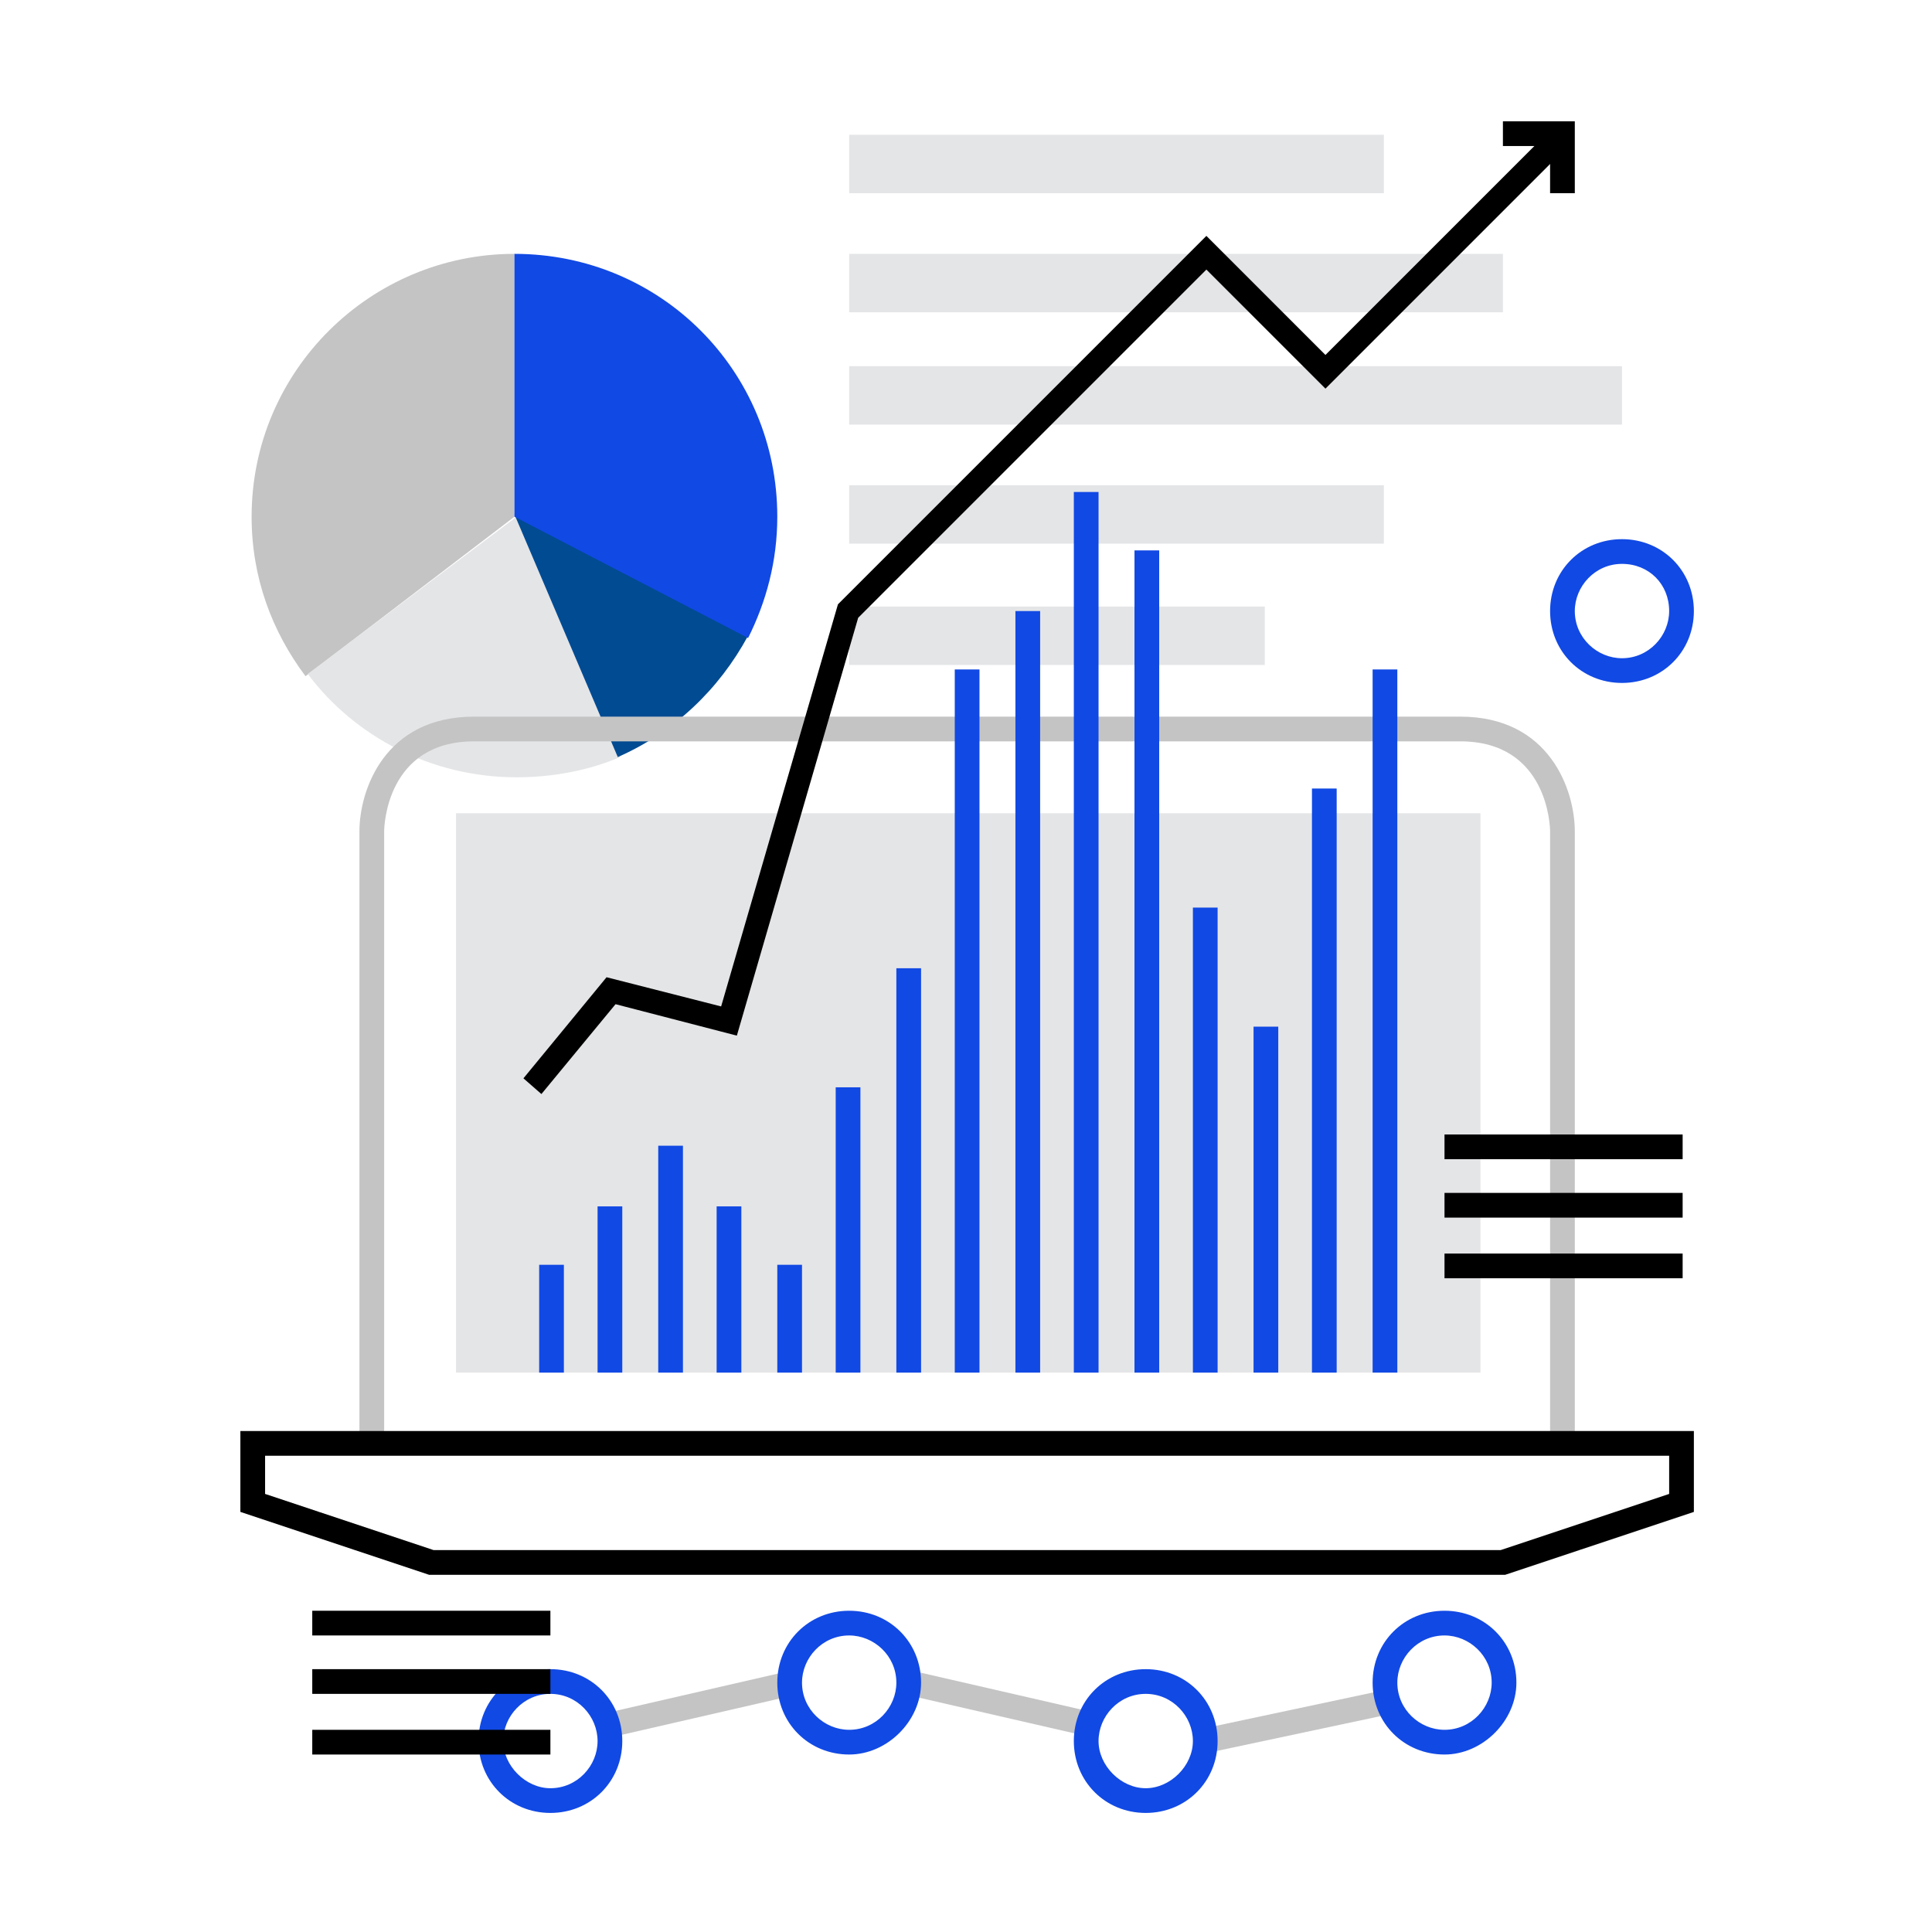 <svg xmlns="http://www.w3.org/2000/svg" xmlns:xlink="http://www.w3.org/1999/xlink" id="art" x="0px" y="0px" viewBox="0 0 86 86" style="enable-background:new 0 0 86 86;" xml:space="preserve"><style type="text/css">	.st0{fill:#C4C4C4;}	.st1{fill:#E4E5E7;}	.st2{fill:#014B92;}	.st3{fill:#1149E4;}</style><g>	<rect x="26.9" y="75.3" transform="matrix(0.975 -0.224 0.224 0.975 -16.166 8.874)" class="st0" width="8.3" height="1.1"></rect></g><g>			<rect x="43.9" y="71.7" transform="matrix(0.224 -0.975 0.975 0.224 -39.356 102.19)" class="st0" width="1.1" height="8.3"></rect></g><g>			<rect x="53.6" y="76.1" transform="matrix(0.978 -0.208 0.208 0.978 -14.662 13.662)" class="st0" width="8.3" height="1.1"></rect></g><g>	<g>		<rect x="37.8" y="6" class="st1" width="23.8" height="2.6"></rect>	</g>	<g>		<rect x="37.8" y="11.3" class="st1" width="29.1" height="2.6"></rect>	</g>	<g>		<rect x="37.8" y="16.3" class="st1" width="34.4" height="2.6"></rect>	</g>	<g>		<rect x="37.8" y="21.6" class="st1" width="23.8" height="2.6"></rect>	</g>	<g>		<rect x="37.8" y="27" class="st1" width="18.5" height="2.6"></rect>	</g></g><g>	<g>		<path class="st0" d="M22.9,11.3c-6.4,0-11.7,5.2-11.7,11.7c0,2.7,0.9,5.1,2.4,7.1l9.3-7.1V11.3z"></path>	</g>	<g>		<path class="st1" d="M13.7,30c2.1,2.8,5.5,4.6,9.3,4.6c1.6,0,3.2-0.3,4.6-0.9l-4.6-10.7L13.7,30z"></path>	</g>	<g>		<path class="st2" d="M27.5,33.7c2.5-1.1,4.5-3,5.8-5.4l-10.4-5.4L27.5,33.7z"></path>	</g>	<g>		<path class="st3" d="M22.9,11.3v11.7l10.4,5.4c0.8-1.6,1.3-3.4,1.3-5.4C34.6,16.5,29.4,11.3,22.9,11.3z"></path>	</g></g><g>	<path class="st0" d="M70.1,64.3H69V37c0-0.2-0.1-4-4-4H21.1c-3.9,0-4,3.8-4,4v27.3H16V37c0-1.8,1.1-5.1,5.1-5.1H65  c4,0,5.1,3.3,5.1,5.1V64.3z"></path></g><g>	<rect x="20.3" y="36.2" class="st1" width="45.6" height="24.9"></rect></g><g>	<g>		<rect x="24" y="56.3" class="st3" width="1.1" height="4.8"></rect>	</g>	<g>		<rect x="26.6" y="53.7" class="st3" width="1.1" height="7.4"></rect>	</g>	<g>		<rect x="29.3" y="51" class="st3" width="1.1" height="10.1"></rect>	</g>	<g>		<rect x="31.9" y="53.7" class="st3" width="1.1" height="7.4"></rect>	</g>	<g>		<rect x="34.6" y="56.3" class="st3" width="1.1" height="4.8"></rect>	</g>	<g>		<rect x="37.2" y="48.4" class="st3" width="1.1" height="12.7"></rect>	</g>	<g>		<rect x="39.9" y="43.1" class="st3" width="1.1" height="18"></rect>	</g>	<g>		<rect x="42.5" y="29.8" class="st3" width="1.1" height="31.3"></rect>	</g>	<g>		<rect x="45.2" y="27.2" class="st3" width="1.1" height="33.9"></rect>	</g>	<g>		<rect x="47.8" y="21.9" class="st3" width="1.1" height="39.2"></rect>	</g>	<g>		<rect x="50.5" y="24.5" class="st3" width="1.1" height="36.6"></rect>	</g>	<g>		<rect x="53.1" y="40.4" class="st3" width="1.1" height="20.7"></rect>	</g>	<g>		<rect x="55.8" y="45.7" class="st3" width="1.1" height="15.4"></rect>	</g>	<g>		<rect x="58.4" y="35.1" class="st3" width="1.1" height="26"></rect>	</g>	<g>		<rect x="61.1" y="29.8" class="st3" width="1.1" height="31.3"></rect>	</g></g><g>	<polygon points="24.1,48.7 23.3,48 27,43.5 32.1,44.8 37.3,26.9 53.7,10.5 59,15.8 69.2,5.6 69.9,6.4 59,17.3 53.7,12 38.2,27.5   32.8,46.1 27.4,44.7  "></polygon></g><g>	<polygon points="70.1,8.6 69,8.6 69,6.5 66.9,6.5 66.9,5.4 70.1,5.4  "></polygon></g><g>	<path class="st3" d="M72.2,30.4c-1.8,0-3.2-1.4-3.2-3.2s1.4-3.2,3.2-3.2c1.8,0,3.2,1.4,3.2,3.2S74,30.4,72.2,30.4z M72.2,25.1  c-1.2,0-2.1,1-2.1,2.1c0,1.2,1,2.1,2.1,2.1c1.2,0,2.1-1,2.1-2.1C74.3,26,73.4,25.1,72.2,25.1z"></path></g><g>	<path class="st3" d="M24.5,80.7c-1.8,0-3.2-1.4-3.2-3.2c0-1.8,1.4-3.2,3.2-3.2c1.8,0,3.2,1.4,3.2,3.2  C27.7,79.3,26.3,80.7,24.5,80.7z M24.5,75.4c-1.2,0-2.1,1-2.1,2.1s1,2.1,2.1,2.1c1.2,0,2.1-1,2.1-2.1S25.7,75.4,24.5,75.4z"></path></g><g>	<path class="st3" d="M37.8,78.1c-1.8,0-3.2-1.4-3.2-3.2c0-1.8,1.4-3.2,3.2-3.2c1.8,0,3.2,1.4,3.2,3.2C41,76.6,39.5,78.1,37.8,78.1z   M37.8,72.8c-1.2,0-2.1,1-2.1,2.1c0,1.2,1,2.1,2.1,2.1c1.2,0,2.1-1,2.1-2.1C39.9,73.7,38.9,72.8,37.8,72.8z"></path></g><g>	<path class="st3" d="M51,80.7c-1.8,0-3.2-1.4-3.2-3.2c0-1.8,1.4-3.2,3.2-3.2s3.2,1.4,3.2,3.2C54.2,79.3,52.8,80.7,51,80.7z   M51,75.4c-1.2,0-2.1,1-2.1,2.1s1,2.1,2.1,2.1s2.1-1,2.1-2.1S52.2,75.4,51,75.4z"></path></g><g>	<path class="st3" d="M64.3,78.1c-1.8,0-3.2-1.4-3.2-3.2c0-1.8,1.4-3.2,3.2-3.2c1.8,0,3.2,1.4,3.2,3.2C67.5,76.6,66,78.1,64.3,78.1z   M64.3,72.8c-1.2,0-2.1,1-2.1,2.1c0,1.2,1,2.1,2.1,2.1c1.2,0,2.1-1,2.1-2.1C66.4,73.7,65.4,72.8,64.3,72.8z"></path></g><g>	<rect x="13.9" y="71.7" width="10.6" height="1.1"></rect></g><g>	<rect x="13.9" y="74.3" width="10.6" height="1.1"></rect></g><g>	<rect x="13.9" y="77" width="10.6" height="1.1"></rect></g><g>	<rect x="64.3" y="50.5" width="10.6" height="1.1"></rect></g><g>	<rect x="64.3" y="53.1" width="10.6" height="1.1"></rect></g><g>	<rect x="64.3" y="55.8" width="10.6" height="1.1"></rect></g><g>	<path d="M67,70.1H19.1l-8.4-2.8v-3.6h64.7v3.6L67,70.1z M19.3,69h47.5l7.5-2.5v-1.7H11.8v1.7L19.3,69z"></path></g></svg>